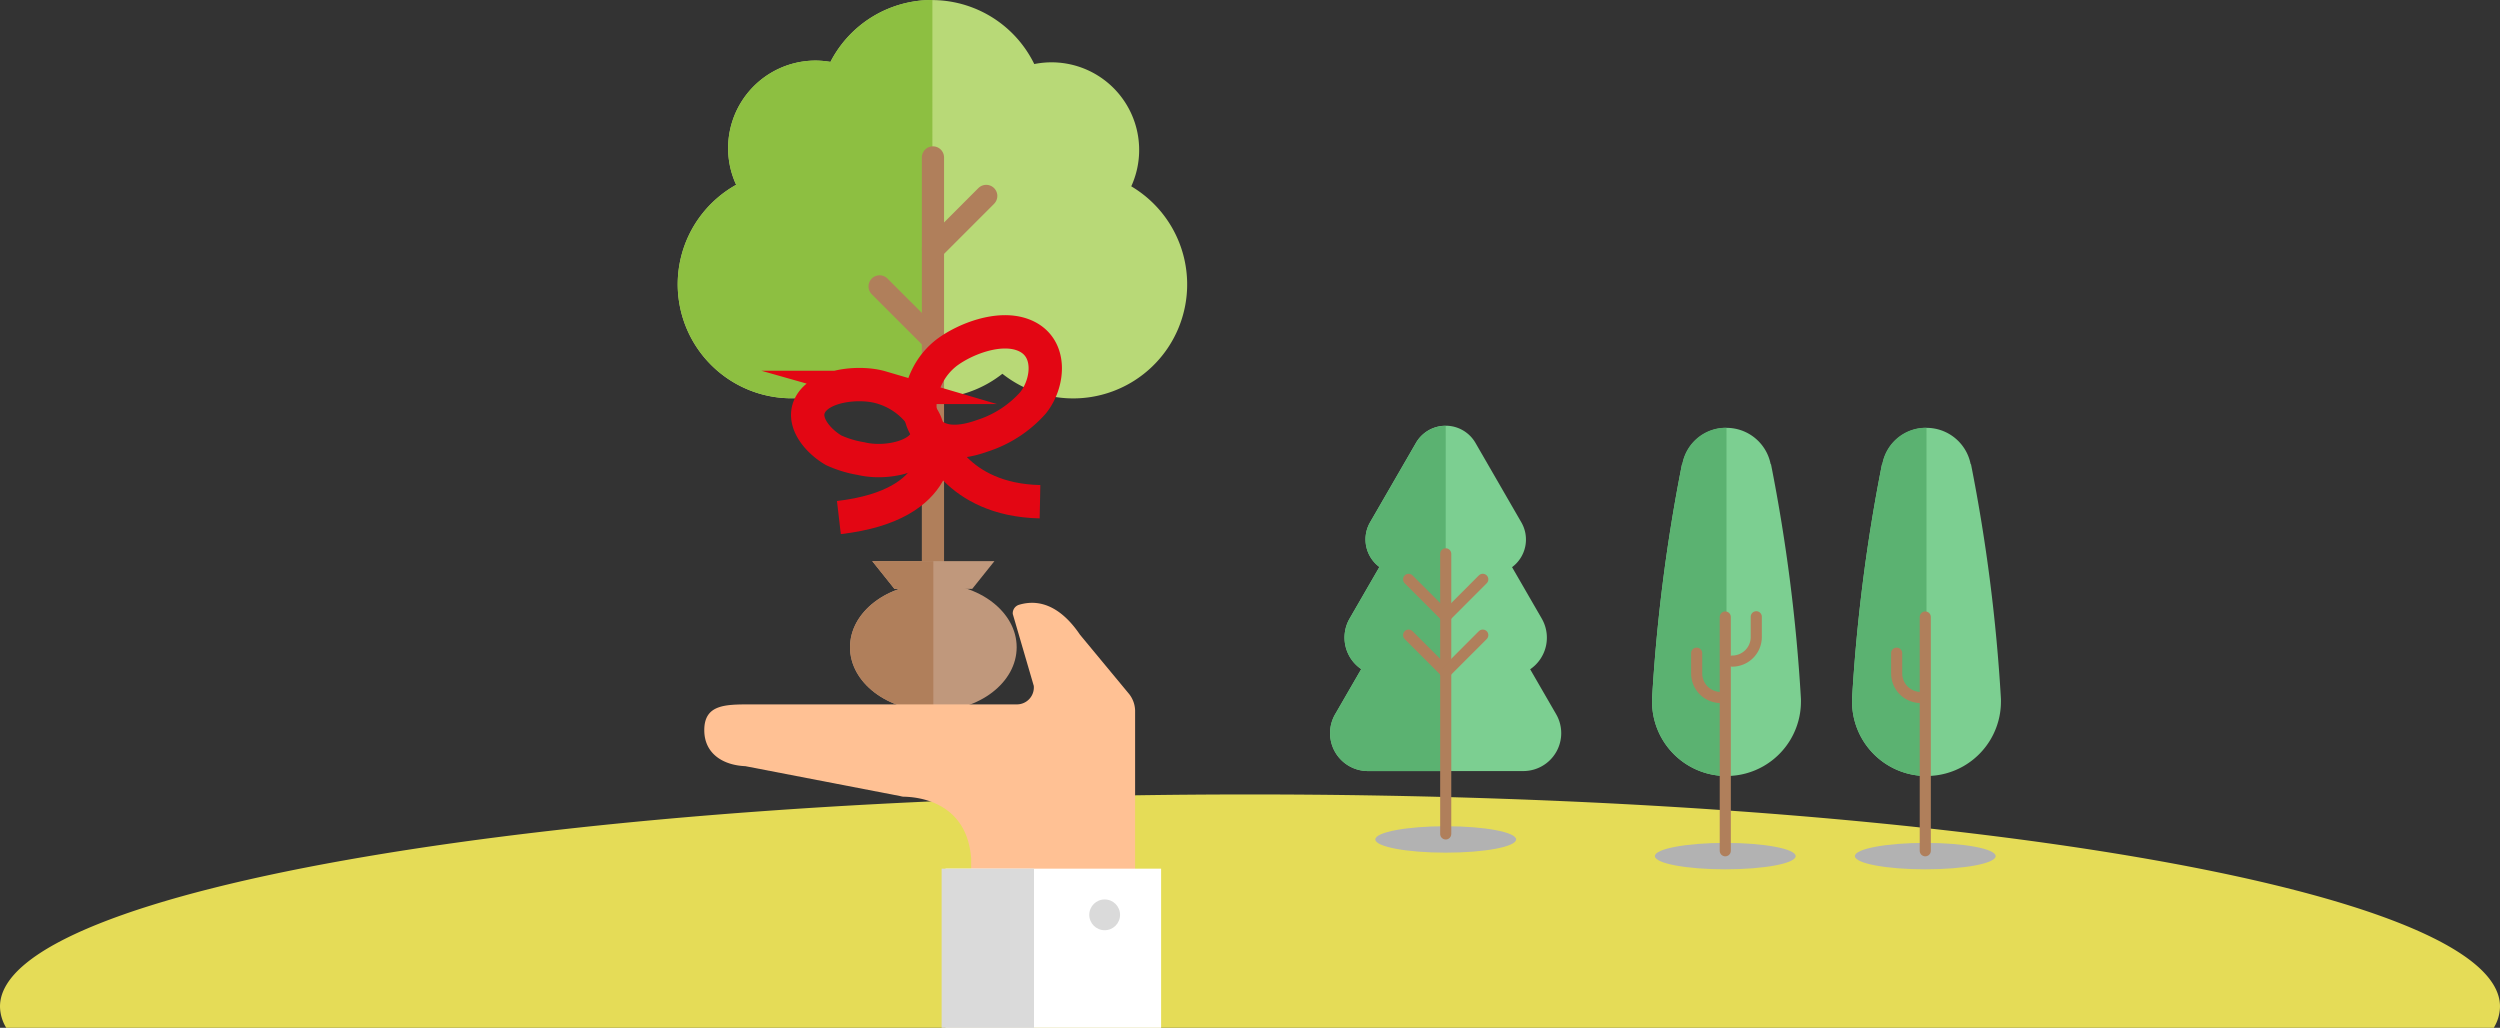 <svg xmlns="http://www.w3.org/2000/svg" viewBox="0 0 450 185"><rect x="0" y="0" width="450" height="185" fill="#333333" stroke="none"/><defs><style>.cls-1{isolation:isolate;}.cls-2{fill:#b8d977;}.cls-13,.cls-14,.cls-2,.cls-3{fill-rule:evenodd;}.cls-3{fill:#8dbf41;}.cls-15,.cls-4,.cls-5{fill:none;stroke-miterlimit:10;}.cls-15,.cls-4{stroke:#b07f5b;stroke-linecap:round;}.cls-4{stroke-width:4px;}.cls-5{stroke:#e30613;stroke-width:6px;}.cls-6{fill:#c0987c;}.cls-7{fill:#b07f5b;}.cls-8{fill:#e5dc57;}.cls-9{fill:#ffc194;}.cls-10{fill:#fff;}.cls-11{fill:#dadada;}.cls-12{fill:#b2b2b2;mix-blend-mode:multiply;}.cls-13{fill:#7ccf91;}.cls-14{fill:#5bb271;}.cls-15{stroke-width:2px;}</style></defs><title>Risorsa 5</title><g class="cls-1"><g id="Livello_2" data-name="Livello 2"><g id="engagement"><path class="cls-2" d="M203.63,33.53a15.77,15.77,0,0,0-17.46-22,20.52,20.52,0,0,0-36.69-.38,16.28,16.28,0,0,0-2.63-.24,15.76,15.76,0,0,0-14.34,22.36,20.51,20.51,0,1,0,22.61,34.08,20.49,20.49,0,0,0,25.31-.07,20.52,20.52,0,1,0,23.2-33.74Z"/><path class="cls-3" d="M167.83,0h-.1a20.53,20.53,0,0,0-18.25,11.14,16.28,16.28,0,0,0-2.63-.24,15.76,15.76,0,0,0-14.34,22.36,20.51,20.51,0,1,0,22.61,34.08,20.39,20.39,0,0,0,12.61,4.34h.1Z"/><line class="cls-4" x1="167.93" y1="28.34" x2="167.93" y2="103.01"/><line class="cls-4" x1="167.93" y1="44.87" x2="177.52" y2="35.27"/><line class="cls-4" x1="167.93" y1="61.15" x2="158.33" y2="51.55"/><path class="cls-5" d="M166.89,67.77a12.22,12.22,0,0,1,3.65-4.4c3.27-2.39,9.13-4.64,13.39-3.17,5.62,1.93,4.91,8.74,2,12.33a20.64,20.64,0,0,1-9.07,5.9C166,82.35,163.73,74.09,166.89,67.77Z"/><path class="cls-5" d="M155,82.55a19.42,19.42,0,0,1-4.94-1.5c-2.78-1.62-5.61-4.9-4.38-7.84,1.62-3.88,8.9-4.66,12.92-3.48a13.56,13.56,0,0,1,6.94,4.64C170.62,80.94,161,84,155,82.55Z"/><path class="cls-5" d="M187.2,90.31C172,90,168.31,79,168.31,79S170.7,90.86,151,93.16"/><ellipse class="cls-6" cx="168" cy="116.5" rx="15" ry="11.5"/><polygon class="cls-6" points="161 106 175 106 179 101 157 101 161 106"/><path class="cls-7" d="M168,101H157l4,5h.9c-5.24,1.79-8.9,5.82-8.9,10.5,0,6.35,6.72,11.5,15,11.5Z"/><path class="cls-8" d="M448.88,185a7.58,7.58,0,0,0,1.12-3.82C450,160.09,349.26,143,225,143S0,160.09,0,181.18A7.58,7.58,0,0,0,1.12,185Z"/><path class="cls-9" d="M135.08,126.79h48a3.05,3.05,0,0,0,3-3.33l-3.78-12.94a1.59,1.59,0,0,1,1.1-1.65c4.52-1.37,8.24,1.29,11,5.38l8.7,10.5a5,5,0,0,1,1.22,3.16v39.53H174.81V154.51c-.86-11.22-11.39-11.15-12.78-11.1l.61,0-28.48-5.5c-4.13-.18-7.39-2.34-7.39-6.47h0C126.77,126.82,130.49,126.79,135.08,126.79Z"/><path class="cls-9" d="M162,143.41h0Z"/><rect class="cls-10" x="170.19" y="156.36" width="38.81" height="28.64" transform="translate(379.19 341.36) rotate(-180)"/><rect class="cls-11" x="169.48" y="156.36" width="16.63" height="28.64" transform="translate(355.6 341.36) rotate(-180)"/><circle class="cls-11" cx="198.84" cy="164.67" r="2.77"/><ellipse class="cls-12" cx="260.23" cy="151.1" rx="12.67" ry="2.38"/><ellipse class="cls-12" cx="310.55" cy="154.1" rx="12.67" ry="2.38"/><path class="cls-13" d="M324.17,125.82a309.72,309.72,0,0,0-5.39-42.26h-.06a8.1,8.1,0,0,0-15.9,0h-.06a309.72,309.72,0,0,0-5.39,42.26h0c0,.15,0,.3,0,.46a13.4,13.4,0,0,0,26.8,0c0-.16,0-.31,0-.46Z"/><path class="cls-14" d="M302.82,83.56h-.06a309.72,309.72,0,0,0-5.39,42.26h0c0,.15,0,.3,0,.46a13.4,13.4,0,0,0,13.4,13.4V77A7.9,7.9,0,0,0,302.82,83.56Z"/><line class="cls-15" x1="310.55" y1="111.06" x2="310.55" y2="153.14"/><path class="cls-15" d="M309.75,125.55h0a4.34,4.34,0,0,1-4.35-4.34v-3.64"/><path class="cls-15" d="M311.79,119h0a4.34,4.34,0,0,0,4.34-4.34v-3.64"/><ellipse class="cls-12" cx="346.55" cy="154.1" rx="12.67" ry="2.38"/><path class="cls-13" d="M360.17,125.82a309.72,309.72,0,0,0-5.39-42.26h-.06a8.1,8.1,0,0,0-15.9,0h-.06a309.72,309.72,0,0,0-5.39,42.26h0c0,.15,0,.3,0,.46a13.4,13.4,0,0,0,26.8,0c0-.16,0-.31,0-.46Z"/><path class="cls-14" d="M338.82,83.56h-.06a309.72,309.72,0,0,0-5.39,42.26h0c0,.15,0,.3,0,.46a13.4,13.4,0,0,0,13.4,13.4V77A7.9,7.9,0,0,0,338.82,83.56Z"/><line class="cls-15" x1="346.55" y1="111.06" x2="346.55" y2="153.14"/><path class="cls-15" d="M345.75,125.55h0a4.34,4.34,0,0,1-4.35-4.34v-3.64"/><path class="cls-13" d="M280.13,128.6l-4.7-8.13a6.88,6.88,0,0,0,2.09-9.12l-5.35-9.26A6.19,6.19,0,0,0,273.83,94l-8.24-14.27a6.19,6.19,0,0,0-10.73,0L246.62,94a6.18,6.18,0,0,0,1.67,8.06l-5.35,9.26a6.86,6.86,0,0,0,2.08,9.12l-4.7,8.13a6.82,6.82,0,0,0,5.9,10.22h28A6.82,6.82,0,0,0,280.13,128.6Z"/><path class="cls-14" d="M260.23,76.66a6.13,6.13,0,0,0-5.37,3.1L246.62,94a6.18,6.18,0,0,0,1.67,8.06l-5.35,9.26a6.86,6.86,0,0,0,2.08,9.12l-4.7,8.13a6.82,6.82,0,0,0,5.9,10.22h14Z"/><line class="cls-15" x1="260.23" y1="99.69" x2="260.23" y2="150.11"/><line class="cls-15" x1="260.23" y1="110.96" x2="253.55" y2="104.28"/><line class="cls-15" x1="260.23" y1="121" x2="253.55" y2="114.32"/><line class="cls-15" x1="260.23" y1="110.96" x2="266.9" y2="104.28"/><line class="cls-15" x1="260.23" y1="121" x2="266.9" y2="114.32"/></g></g></g></svg>